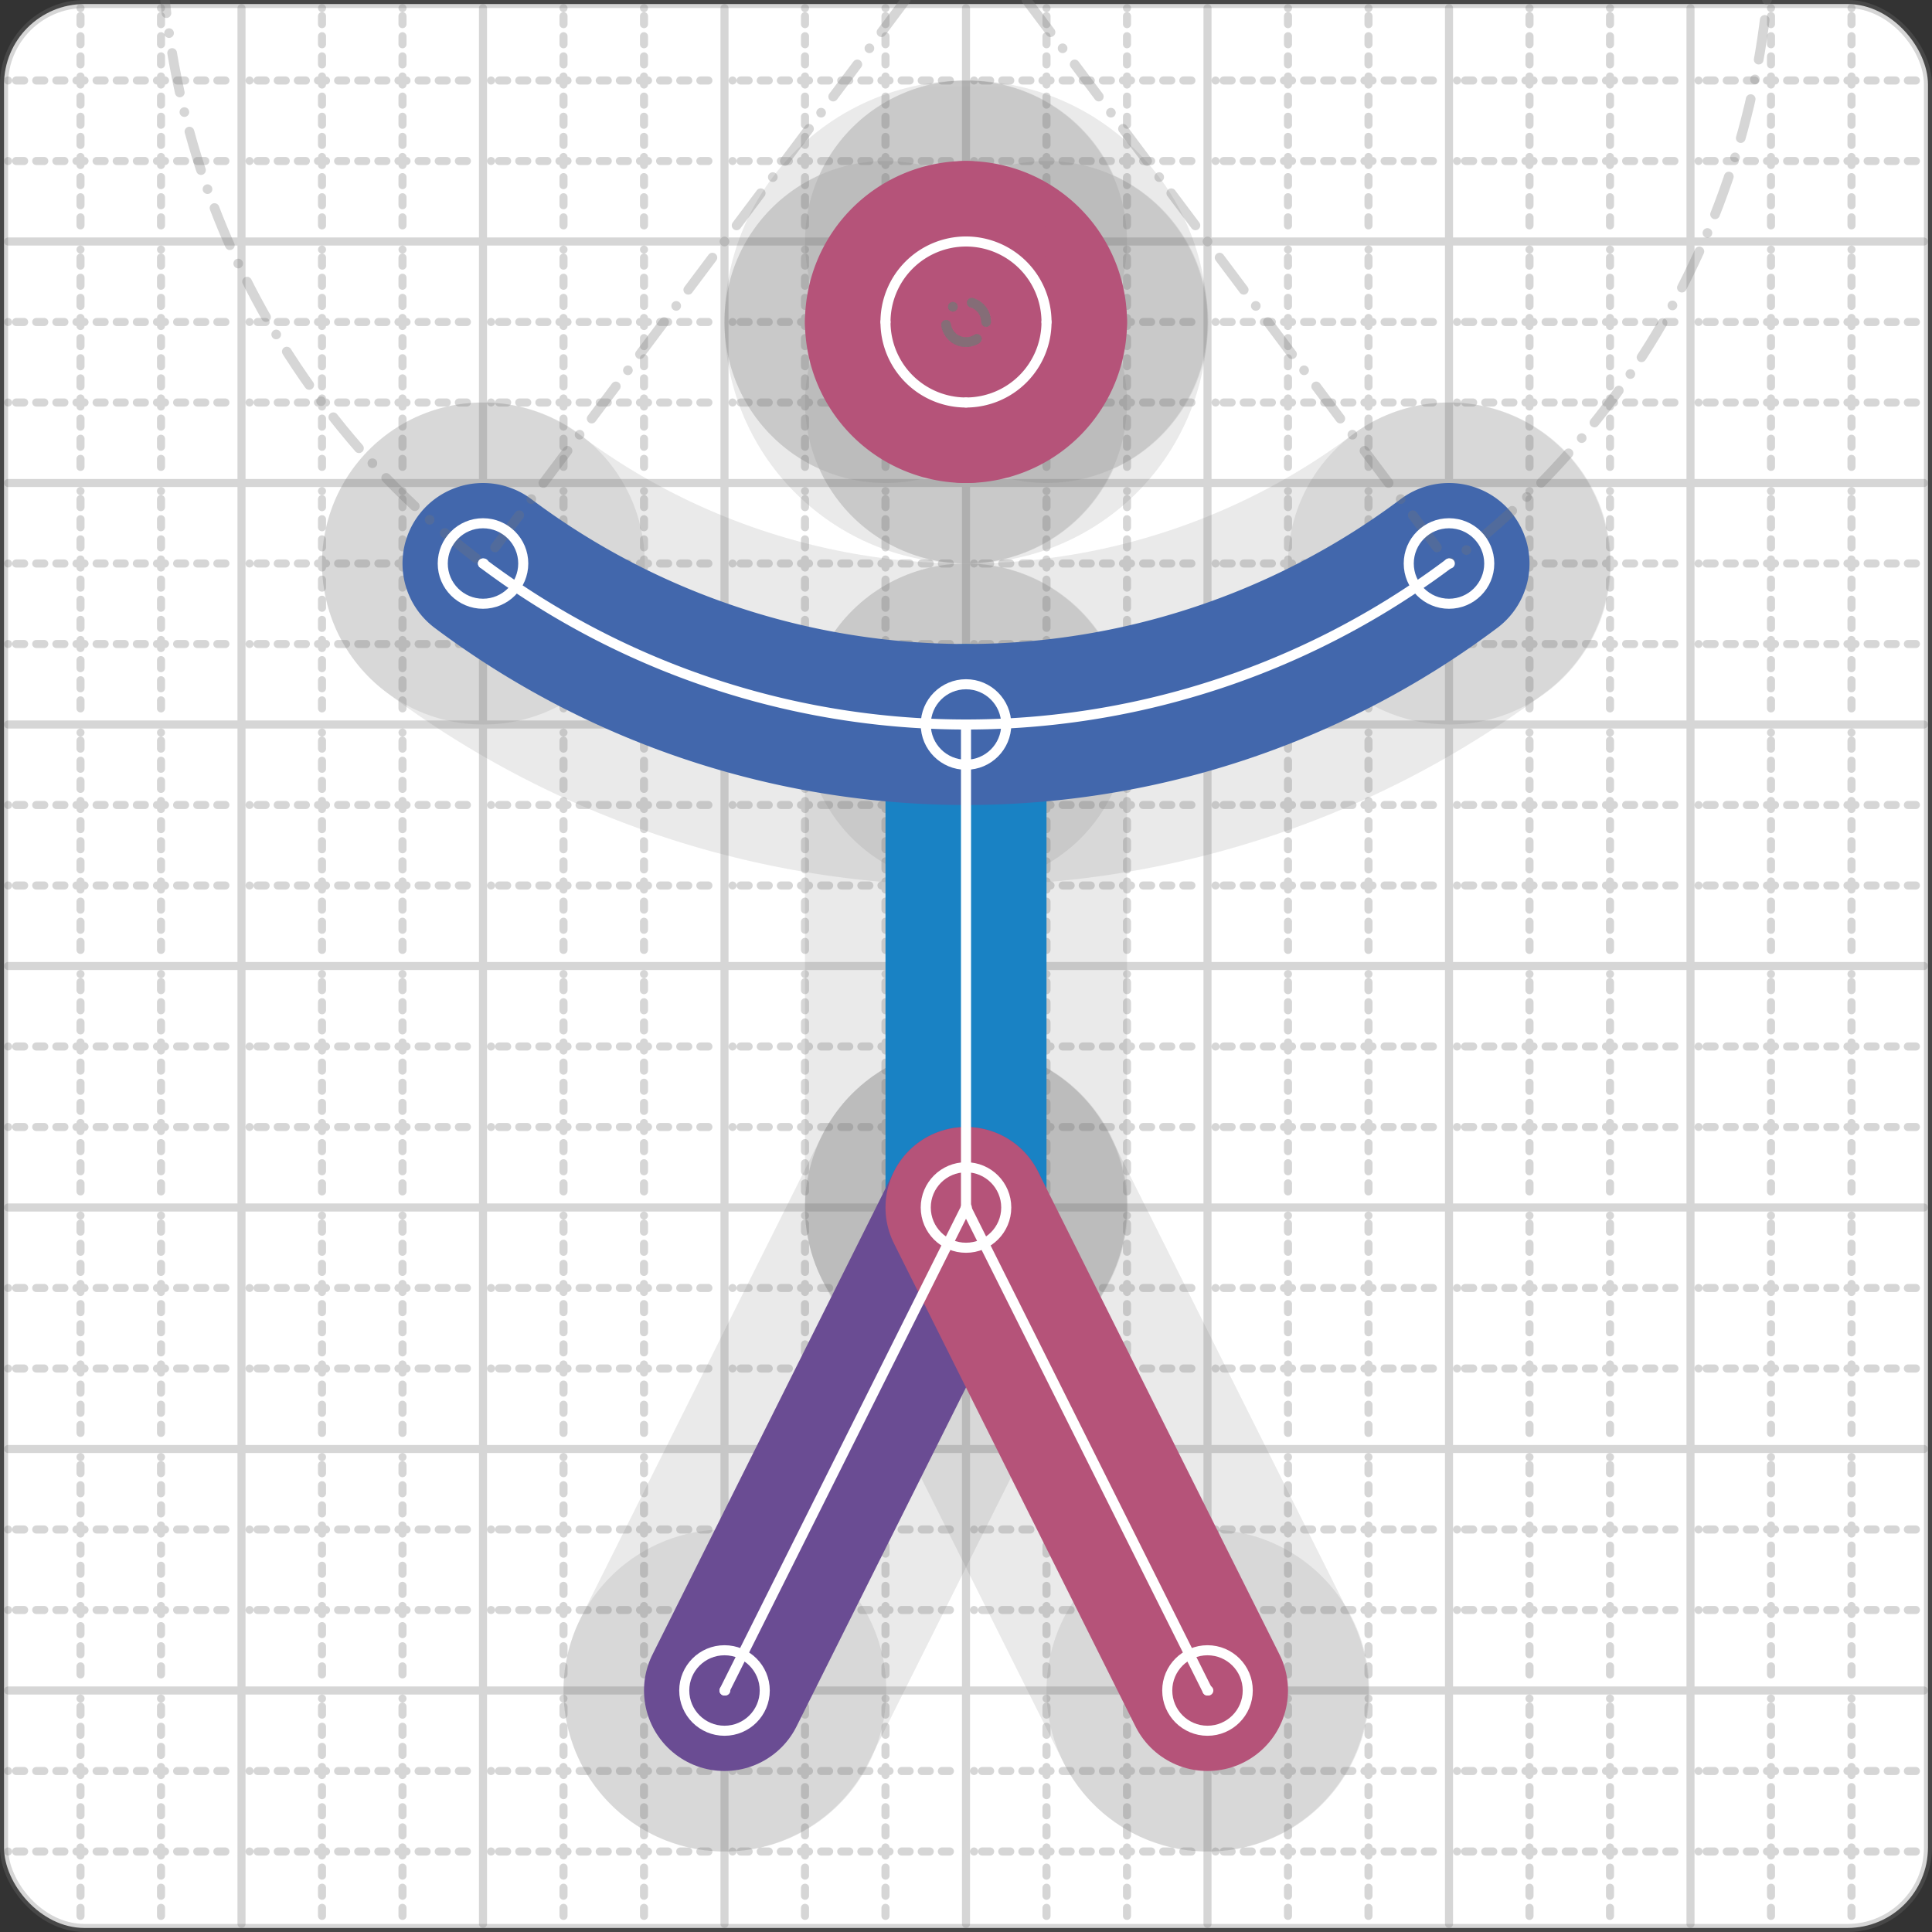 <svg xmlns="http://www.w3.org/2000/svg" width="24" height="24" viewBox="0 0 24 24" fill="none" stroke="currentColor" stroke-width="2" stroke-linecap="round" stroke-linejoin="round"><rect x="0" y="0" width="24" height="24" fill="#333333" stroke="none"/><style>
  @media screen and (prefers-color-scheme: light) {
    .svg-preview-grid-rect { fill: none }
  }
  @media screen and (prefers-color-scheme: dark) {
    .svg-preview-grid-rect { fill: none }
    .svg
    .svg-preview-grid-group,
    .svg-preview-radii-group,
    .svg-preview-shadow-mask-group,
    .svg-preview-shadow-group {
      stroke: #fff;
    }
  }
</style><g class="svg-preview-grid-group" stroke-linecap="butt" stroke-width="0.1" stroke="#777" stroke-opacity="0.3"><rect class="svg-preview-grid-rect" width="23.9" height="23.9" x="0.05" y="0.05" rx="1" fill="#fff"></rect><path stroke-dasharray="0 0.1 0.1 0.15 0.1 0.15 0.1 0.15 0.1 0.15 0.1 0.15 0.1 0.15 0.1 0.15 0.1 0.15 0.1 0.15 0.1 0.15 0.1 0.15 0 0.15" stroke-width="0.1" d="M0.1 1h23.8M1 0.1v23.8M0.1 2h23.8M2 0.1v23.8M0.1 4h23.8M4 0.1v23.8M0.1 5h23.8M5 0.1v23.8M0.1 7h23.8M7 0.1v23.8M0.1 8h23.8M8 0.1v23.8M0.1 10h23.8M10 0.1v23.8M0.1 11h23.8M11 0.1v23.8M0.1 13h23.8M13 0.1v23.8M0.1 14h23.8M14 0.1v23.8M0.1 16h23.8M16 0.1v23.8M0.1 17h23.8M17 0.1v23.8M0.1 19h23.8M19 0.1v23.8M0.1 20h23.8M20 0.1v23.8M0.1 22h23.8M22 0.1v23.8M0.1 23h23.8M23 0.1v23.8"></path><path d="M0.1 3h23.8M3 0.1v23.8M0.1 6h23.8M6 0.1v23.8M0.1 9h23.8M9 0.1v23.8M0.1 12h23.8M12 0.1v23.8M0.1 15h23.8M15 0.1v23.8M0.1 18h23.8M18 0.1v23.8M0.1 21h23.8M21 0.1v23.8"></path></g><g class="svg-preview-shadow-mask-group" stroke-width="4" stroke="#777" stroke-opacity="0.15"><mask id="svg-preview-shadow-mask-0" maskUnits="userSpaceOnUse" stroke-opacity="1" stroke-width="4" stroke="#000"><rect x="0" y="0" width="24" height="24" fill="#fff" stroke="none" rx="1"></rect><path d="M12 9h.01M12 15h.01"></path></mask><mask id="svg-preview-shadow-mask-1" maskUnits="userSpaceOnUse" stroke-opacity="1" stroke-width="4" stroke="#000"><rect x="0" y="0" width="24" height="24" fill="#fff" stroke="none" rx="1"></rect><path d="M6 7h.01M18 7h.01"></path></mask><mask id="svg-preview-shadow-mask-2" maskUnits="userSpaceOnUse" stroke-opacity="1" stroke-width="4" stroke="#000"><rect x="0" y="0" width="24" height="24" fill="#fff" stroke="none" rx="1"></rect><path d="M9 21h.01M12 15h.01M15 21h.01"></path></mask><mask id="svg-preview-shadow-mask-3" maskUnits="userSpaceOnUse" stroke-opacity="1" stroke-width="4" stroke="#000"><rect x="0" y="0" width="24" height="24" fill="#fff" stroke="none" rx="1"></rect><path d="M12 3h.01M13 4h.01M12 5h.01M11 4h.01"></path></mask></g><g class="svg-preview-shadow-group" stroke-width="4" stroke="#777" stroke-opacity="0.15"><path mask="url(#svg-preview-shadow-mask-0)" d="M 12 9 L 12 15"></path><path mask="url(#svg-preview-shadow-mask-1)" d="M 6 7 A10 10 0 0 0 18 7"></path><path mask="url(#svg-preview-shadow-mask-2)" d="M 9 21 L 12 15"></path><path mask="url(#svg-preview-shadow-mask-2)" d="M 12 15 L 15 21"></path><path mask="url(#svg-preview-shadow-mask-3)" d="M 12 3 A1 1 0 0 1 13 4"></path><path mask="url(#svg-preview-shadow-mask-3)" d="M 13 4 A1 1 0 0 1 12 5"></path><path mask="url(#svg-preview-shadow-mask-3)" d="M 12 5 A1 1 0 0 1 11 4"></path><path mask="url(#svg-preview-shadow-mask-3)" d="M 11 4 A1 1 0 0 1 12 3"></path><path d="M12 9h.01M12 15h.01M6 7h.01M18 7h.01M9 21h.01M15 21h.01M12 3h.01M13 4h.01M12 5h.01M11 4h.01"></path></g><g class="svg-preview-handles-group" stroke-width="0.12" stroke="#777" stroke-opacity="0.6"></g><g class="svg-preview-colored-path-group"><path d="M 12 9 L 12 15" stroke="#1982c4"></path><path d="M 6 7 A10 10 0 0 0 18 7" stroke="#4267AC"></path><path d="M 9 21 L 12 15" stroke="#6a4c93"></path><path d="M 12 15 L 15 21" stroke="#B55379"></path><path d="M 12 3 A1 1 0 0 1 13 4" stroke="#B55379"></path><path d="M 13 4 A1 1 0 0 1 12 5" stroke="#B55379"></path><path d="M 12 5 A1 1 0 0 1 11 4" stroke="#B55379"></path><path d="M 11 4 A1 1 0 0 1 12 3" stroke="#B55379"></path></g><g class="svg-preview-radii-group" stroke-width="0.12" stroke-dasharray="0 0.25 0.25" stroke="#777" stroke-opacity="0.3"><path d="M6 7 12 -1 18 7"></path><circle cy="-1" cx="12" r="0.25" stroke-dasharray="0"></circle><circle cy="-1" cx="12" r="10"></circle><circle cy="4" cx="12" r="0.25" stroke-dasharray="0"></circle><circle cy="4" cx="12" r="1"></circle><circle cy="4" cx="12" r="0.25" stroke-dasharray="0"></circle><circle cy="4" cx="12" r="1"></circle><circle cy="4" cx="12" r="0.25" stroke-dasharray="0"></circle><circle cy="4" cx="12" r="1"></circle><circle cy="4" cx="12" r="0.25" stroke-dasharray="0"></circle><circle cy="4" cx="12" r="1"></circle></g><g class="svg-preview-control-path-marker-mask-group" stroke-width="1" stroke="#000"><mask id="svg-preview-control-path-marker-mask-0" maskUnits="userSpaceOnUse"><rect x="0" y="0" width="24" height="24" fill="#fff" stroke="none" rx="1"></rect><path d="M12 9h.01"></path><path d="M12 15h.01"></path></mask><mask id="svg-preview-control-path-marker-mask-1" maskUnits="userSpaceOnUse"><rect x="0" y="0" width="24" height="24" fill="#fff" stroke="none" rx="1"></rect><path d="M6 7h.01"></path><path d="M18 7h.01"></path></mask><mask id="svg-preview-control-path-marker-mask-2" maskUnits="userSpaceOnUse"><rect x="0" y="0" width="24" height="24" fill="#fff" stroke="none" rx="1"></rect><path d="M9 21h.01"></path><path d="M12 15h.01"></path></mask><mask id="svg-preview-control-path-marker-mask-3" maskUnits="userSpaceOnUse"><rect x="0" y="0" width="24" height="24" fill="#fff" stroke="none" rx="1"></rect><path d="M12 15h.01"></path><path d="M15 21h.01"></path></mask></g><g class="svg-preview-control-path-group" stroke="#fff" stroke-width="0.125"><path mask="url(#svg-preview-control-path-marker-mask-0)" d="M 12 9 L 12 15"></path><path mask="url(#svg-preview-control-path-marker-mask-1)" d="M 6 7 A10 10 0 0 0 18 7"></path><path mask="url(#svg-preview-control-path-marker-mask-2)" d="M 9 21 L 12 15"></path><path mask="url(#svg-preview-control-path-marker-mask-3)" d="M 12 15 L 15 21"></path><path d="M 12 3 A1 1 0 0 1 13 4"></path><path d="M 13 4 A1 1 0 0 1 12 5"></path><path d="M 12 5 A1 1 0 0 1 11 4"></path><path d="M 11 4 A1 1 0 0 1 12 3"></path></g><g class="svg-preview-control-path-marker-group" stroke="#fff" stroke-width="0.125"><path d="M12 9h.01M12 15h.01M6 7h.01M18 7h.01M9 21h.01M12 15h.01M12 15h.01M15 21h.01"></path><circle cx="12" cy="9" r="0.5"></circle><circle cx="12" cy="15" r="0.5"></circle><circle cx="6" cy="7" r="0.5"></circle><circle cx="18" cy="7" r="0.5"></circle><circle cx="9" cy="21" r="0.5"></circle><circle cx="15" cy="21" r="0.5"></circle></g><g class="svg-preview-handles-group" stroke-width="0.12" stroke="#FFF" stroke-opacity="0.3"></g></svg>
